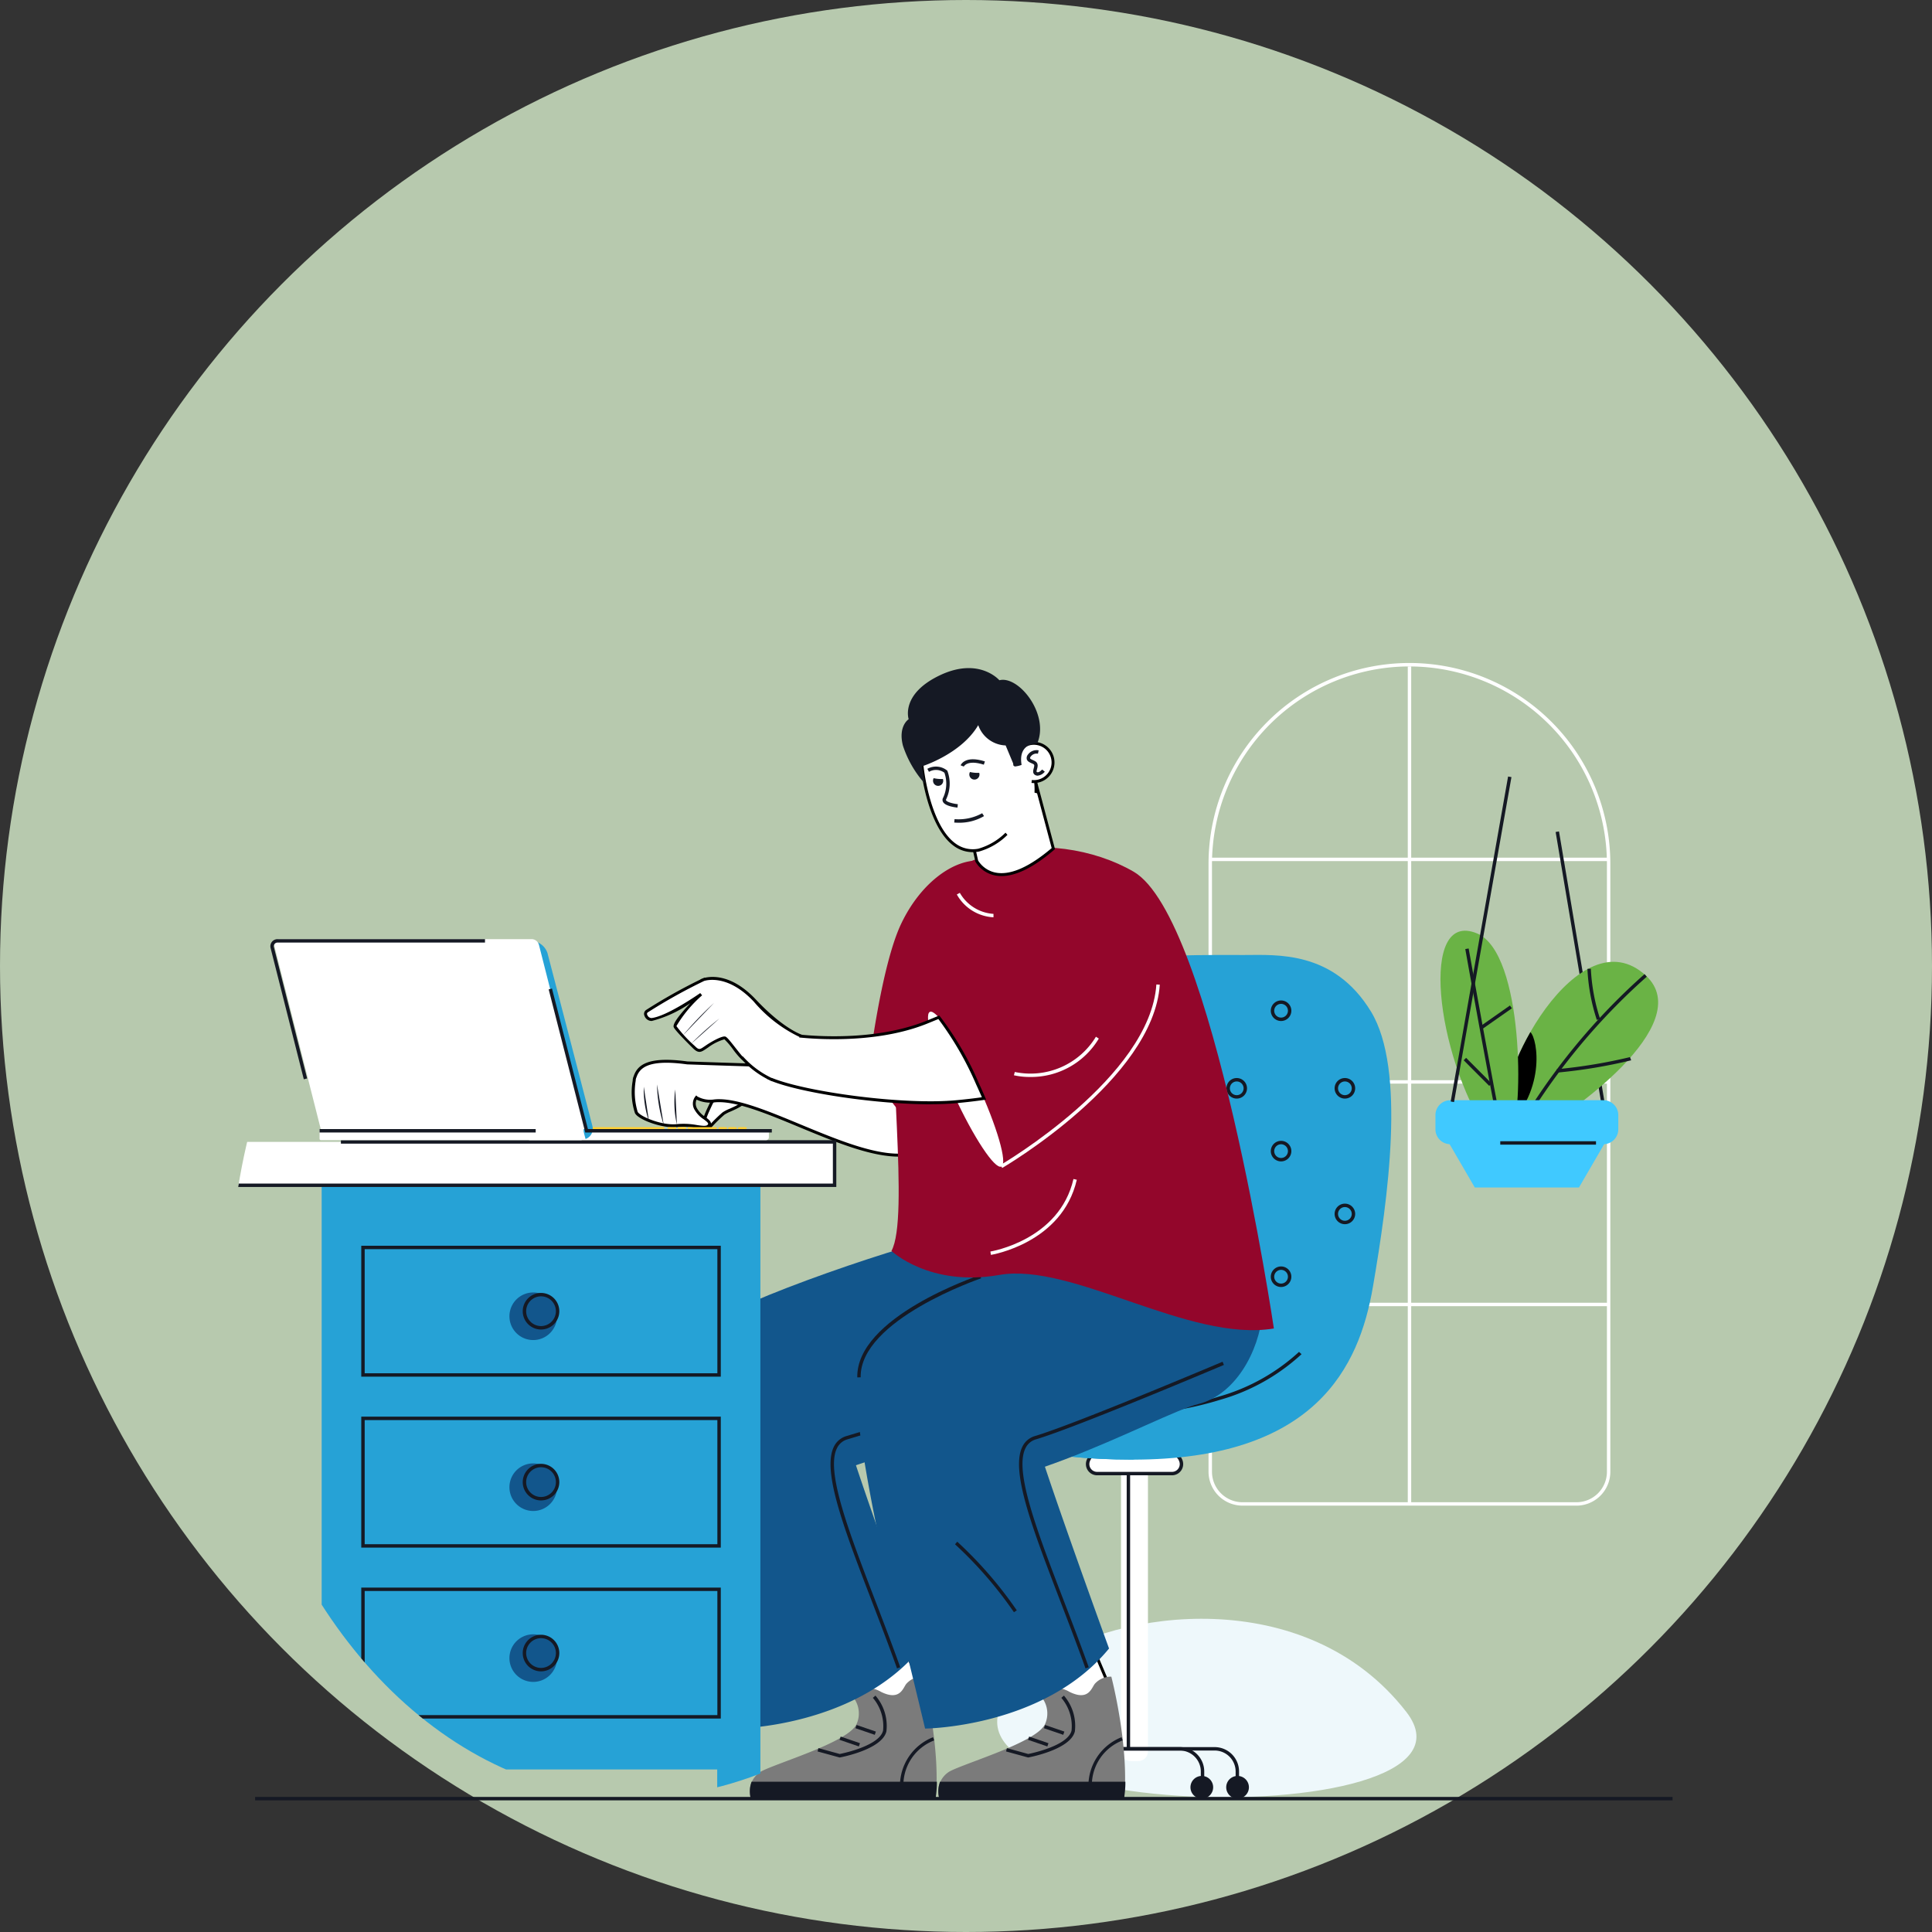 <svg xmlns="http://www.w3.org/2000/svg" xmlns:xlink="http://www.w3.org/1999/xlink" width="182" height="182" viewBox="0 0 182 182">
  <rect x="0" y="0" width="182" height="182" fill="#333333" stroke="none"/>
  <defs>
    <clipPath id="clip-path">
      <rect id="Rectangle_89" data-name="Rectangle 89" width="162.174" height="116.475" fill="none"/>
    </clipPath>
    <clipPath id="clip-path-2">
      <path id="Path_527" data-name="Path 527" d="M238.358,34.836c-27.507,42.9,10.064,99.522,48.5,73.709,35.862-24.083,50.075-6.011,73.793-21.7,35.244-23.312-.065-65.569-28.6-79.6A69.932,69.932,0,0,0,301.062,0c-25.006,0-48.932,13.36-62.7,34.837" transform="translate(-228.911 0.001)" fill="none"/>
    </clipPath>
    <clipPath id="clip-path-4">
      <path id="Path_539" data-name="Path 539" d="M587.406,757.794a.2.2,0,0,0-.2.2v.152h2.211v-.262a.087.087,0,0,0-.087-.087Z" transform="translate(-587.209 -757.794)" fill="none"/>
    </clipPath>
    <linearGradient id="linear-gradient" x1="-18.182" y1="185.166" x2="-18.151" y2="185.166" gradientUnits="objectBoundingBox">
      <stop offset="0" stop-color="#aaceff"/>
      <stop offset="1" stop-color="#dbe9ff"/>
    </linearGradient>
    <clipPath id="clip-path-5">
      <path id="Path_540" data-name="Path 540" d="M548.505,757.794a.2.2,0,0,0-.2.2v.152h2.211v-.262a.087.087,0,0,0-.087-.087Z" transform="translate(-548.308 -757.794)" fill="none"/>
    </clipPath>
    <linearGradient id="linear-gradient-2" x1="-16.978" y1="185.164" x2="-16.947" y2="185.164" xlink:href="#linear-gradient"/>
    <clipPath id="clip-path-6">
      <path id="Path_541" data-name="Path 541" d="M509.6,757.794a.2.2,0,0,0-.2.2v.152h2.211v-.262a.087.087,0,0,0-.087-.087Z" transform="translate(-509.406 -757.794)" fill="none"/>
    </clipPath>
    <linearGradient id="linear-gradient-3" x1="-15.774" y1="185.166" x2="-15.743" y2="185.166" xlink:href="#linear-gradient"/>
    <clipPath id="clip-path-7">
      <path id="Path_542" data-name="Path 542" d="M470.7,757.794a.2.2,0,0,0-.2.2v.152h2.211v-.262a.087.087,0,0,0-.087-.087Z" transform="translate(-470.506 -757.794)" fill="none"/>
    </clipPath>
    <linearGradient id="linear-gradient-4" x1="-14.569" y1="185.164" x2="-14.539" y2="185.164" xlink:href="#linear-gradient"/>
    <clipPath id="clip-path-8">
      <path id="Path_543" data-name="Path 543" d="M438.321,757.794a.2.2,0,0,0-.2.2v.152h1.292v-.262a.087.087,0,0,0-.086-.087Z" transform="translate(-438.124 -757.794)" fill="none"/>
    </clipPath>
    <linearGradient id="linear-gradient-5" x1="-23.214" y1="185.166" x2="-23.161" y2="185.166" xlink:href="#linear-gradient"/>
    <clipPath id="clip-path-9">
      <path id="Path_544" data-name="Path 544" d="M415.383,757.794a.2.2,0,0,0-.2.2v.152h1.293v-.262a.087.087,0,0,0-.087-.087Z" transform="translate(-415.186 -757.794)" fill="none"/>
    </clipPath>
    <linearGradient id="linear-gradient-6" x1="-21.993" y1="185.166" x2="-21.94" y2="185.166" xlink:href="#linear-gradient"/>
    <clipPath id="clip-path-10">
      <path id="Path_545" data-name="Path 545" d="M393.8,757.794a.2.2,0,0,0-.2.2v.152h1.292v-.262a.087.087,0,0,0-.087-.087Z" transform="translate(-393.599 -757.794)" fill="none"/>
    </clipPath>
    <linearGradient id="linear-gradient-7" x1="-20.853" y1="185.171" x2="-20.8" y2="185.171" xlink:href="#linear-gradient"/>
  </defs>
  <g id="Group_55" data-name="Group 55" transform="translate(-688 -1729)">
    <circle id="Ellipse_7" data-name="Ellipse 7" cx="91" cy="91" r="91" transform="translate(688 1729)" fill="#b7c9ae"/>
    <g id="Group_50" data-name="Group 50" transform="translate(694.038 1783.286)">
      <g id="Group_29" data-name="Group 29" transform="translate(0 0)">
        <g id="Group_28" data-name="Group 28" clip-path="url(#clip-path)">
          <path id="Path_418" data-name="Path 418" d="M1609.2,198.692h-31.464a3.2,3.2,0,0,1-3.194-3.194V138.239a18.926,18.926,0,0,1,37.852,0V195.5a3.2,3.2,0,0,1-3.194,3.194m-15.732-79.057a18.625,18.625,0,0,0-18.6,18.6V195.5a2.875,2.875,0,0,0,2.872,2.872H1609.2a2.875,2.875,0,0,0,2.872-2.872V138.239a18.625,18.625,0,0,0-18.6-18.6" transform="translate(-1466.733 -111.143)" fill="#fff"/>
          <rect id="Rectangle_74" data-name="Rectangle 74" width="0.322" height="78.761" transform="translate(126.579 8.491)" fill="#fff"/>
          <rect id="Rectangle_75" data-name="Rectangle 75" width="37.332" height="0.322" transform="translate(108.074 26.509)" fill="#fff"/>
          <rect id="Rectangle_76" data-name="Rectangle 76" width="37.332" height="0.322" transform="translate(108.074 47.473)" fill="#fff"/>
          <rect id="Rectangle_77" data-name="Rectangle 77" width="37.332" height="0.322" transform="translate(108.074 68.437)" fill="#fff"/>
          <path id="Path_419" data-name="Path 419" d="M1287.844,1438.448c7.035-5.067,24.963-7.61,34.407,4.576s-55.176,10.383-34.407-4.576" transform="translate(-1195.805 -1336.036)" fill="#eef8fb"/>
          <rect id="Rectangle_78" data-name="Rectangle 78" width="0.322" height="25.798" transform="translate(140.507 24.09) rotate(-9.552)" fill="#151924"/>
          <path id="Path_420" data-name="Path 420" d="M1990.134,531.708c-6.2-5.678-14.384,9.029-13.6,14.838h3.095c3.007-1.45,15.523-10.24,10.506-14.838" transform="translate(-1841.145 -494.108)" fill="#6ab345"/>
          <path id="Path_421" data-name="Path 421" d="M1997.22,562.351l-.282-.155a60.028,60.028,0,0,1,12.148-14.869l.208.246a59.66,59.66,0,0,0-12.074,14.777" transform="translate(-1860.201 -509.851)" fill="#151924"/>
          <path id="Path_422" data-name="Path 422" d="M2053.545,662.989l-.033-.32a49.46,49.46,0,0,0,6.9-1.14l.113.3a48.273,48.273,0,0,1-6.985,1.159" transform="translate(-1912.901 -616.232)" fill="#151924"/>
          <path id="Path_423" data-name="Path 423" d="M2096.63,544.762a18.022,18.022,0,0,1-.887-4.812l.322-.015a18.065,18.065,0,0,0,.865,4.707Z" transform="translate(-1952.241 -502.964)" fill="#151924"/>
          <path id="Path_424" data-name="Path 424" d="M1979.274,627.131c-1.9,3.328-3.057,7.142-2.74,9.5,4.326-3.773,3.425-8.876,2.74-9.5" transform="translate(-1841.146 -584.189)"/>
          <path id="Path_425" data-name="Path 425" d="M1897.015,487.888c-5.5-2.285-3.843,11.438.986,18.795h2.251c1.125-1.837,1.214-16.944-3.238-18.795" transform="translate(-1763.914 -454.244)" fill="#6ab345"/>
          <path id="Path_426" data-name="Path 426" d="M1930.939,529.473c-.865-4.077-3.211-17.22-3.234-17.352l.317-.057c.023.132,2.368,13.27,3.233,17.342Z" transform="translate(-1795.709 -477.001)" fill="#151924"/>
          <rect id="Rectangle_79" data-name="Rectangle 79" width="0.322" height="3.406" transform="matrix(0.708, -0.706, 0.706, 0.708, 131.845, 45.594)" fill="#151924"/>
          <rect id="Rectangle_80" data-name="Rectangle 80" width="3.345" height="0.322" transform="matrix(0.819, -0.574, 0.574, 0.819, 133.462, 42.356)" fill="#151924"/>
          <path id="Path_427" data-name="Path 427" d="M1902.518,725h-14.425a1.4,1.4,0,0,1-1.4-1.4v-1.341a1.4,1.4,0,0,1,1.4-1.4h14.425a1.4,1.4,0,0,1,1.4,1.4V723.6a1.4,1.4,0,0,1-1.4,1.4" transform="translate(-1757.508 -671.5)" fill="#40c9ff"/>
          <path id="Path_428" data-name="Path 428" d="M1917.88,784.7h-9.813l-2.405-4.137h14.623Z" transform="translate(-1775.175 -727.12)" fill="#40c9ff"/>
          <rect id="Rectangle_81" data-name="Rectangle 81" width="9.019" height="0.322" transform="translate(135.291 53.221)" fill="#151924"/>
          <rect id="Rectangle_82" data-name="Rectangle 82" width="31.087" height="0.322" transform="translate(130.621 49.477) rotate(-79.983)" fill="#151924"/>
          <path id="Path_429" data-name="Path 429" d="M1455.038,1257.372h.729a.9.9,0,0,0,.9-.9v-26.484h-2.538v26.484a.9.9,0,0,0,.9.9" transform="translate(-1354.565 -1145.763)" fill="#fff"/>
          <path id="Path_430" data-name="Path 430" d="M1409.048,1207.365h6.985a.894.894,0,0,1,.812.52l.032.07a.894.894,0,0,1-.812,1.267h-7.049a.894.894,0,0,1-.812-1.267l.032-.07a.894.894,0,0,1,.812-.52" transform="translate(-1311.702 -1124.693)" fill="#fff"/>
          <path id="Path_431" data-name="Path 431" d="M1413.882,1207.195h-7.049a1.055,1.055,0,0,1-.958-1.5l.033-.07a1.057,1.057,0,0,1,.958-.614h6.985a1.058,1.058,0,0,1,.958.614l.033.07a1.055,1.055,0,0,1-.958,1.5m-7.017-1.858a.735.735,0,0,0-.666.426l-.032.071a.732.732,0,0,0,.665,1.039h7.049a.732.732,0,0,0,.666-1.039l-.032-.071a.734.734,0,0,0-.666-.426Z" transform="translate(-1309.519 -1122.504)" fill="#151924"/>
          <path id="Path_432" data-name="Path 432" d="M1170.988,552.228c-1.289,7.52-5.405,16.261-22.643,16.261s-23.636-6.753-23.636-8.53,6.855.792,10.619-3.762-2.37-21.029-2.37-28.315,20.081-6.931,25.946-6.931c3.011,0,8.393-.441,11.907,5.331,3.317,5.45,1.6,17.653.178,25.946" transform="translate(-1047.697 -485.273)" fill="#26a2d6"/>
          <path id="Path_433" data-name="Path 433" d="M1165.057,558.58c-.213-2.347-3.415-2.763-4.13-4.983-.773-2.4,1.381-5.075,1.128-7.565-.261-2.566-1.6-2.648-1.846-5.219-.236-2.46,2.517-3.921,1.751-6.3-.624-1.935-2.9-11.726-11.218-11.726-7.921.353-17.783,1.706-17.783,6.812,0,7.286,6.133,23.762,2.37,28.315s-10.619,1.984-10.619,3.762,6.4,8.53,23.636,8.53c1.207,0,16.906-9.482,16.712-11.63" transform="translate(-1047.697 -486.994)" fill="#26a2d6"/>
          <path id="Path_434" data-name="Path 434" d="M1242.771,1073a50.489,50.489,0,0,1-15.168-2.548l.1-.307c11.741,3.7,19.866,2.668,24.614,1.152a18.659,18.659,0,0,0,7.562-4.217l.237.218a18.946,18.946,0,0,1-7.677,4.3,31.579,31.579,0,0,1-9.665,1.4" transform="translate(-1143.545 -994.016)" fill="#151924"/>
          <path id="Path_435" data-name="Path 435" d="M1661.106,951.466a.968.968,0,1,1,.968-.968.969.969,0,0,1-.968.968m0-1.614a.646.646,0,1,0,.646.646.647.647,0,0,0-.646-.646" transform="translate(-1546.463 -884.513)" fill="#151924"/>
          <path id="Path_436" data-name="Path 436" d="M1520.52,951.466a.968.968,0,1,1,.968-.968.969.969,0,0,1-.968.968m0-1.614a.646.646,0,1,0,.646.646.647.647,0,0,0-.646-.646" transform="translate(-1415.504 -884.513)" fill="#151924"/>
          <path id="Path_437" data-name="Path 437" d="M1379.942,951.466a.968.968,0,1,1,.968-.968.969.969,0,0,1-.968.968m0-1.614a.646.646,0,1,0,.646.646.647.647,0,0,0-.646-.646" transform="translate(-1284.551 -884.513)" fill="#151924"/>
          <path id="Path_438" data-name="Path 438" d="M1449.366,1018.3a.968.968,0,1,1,.969-.968.969.969,0,0,1-.969.968m0-1.614a.646.646,0,1,0,.646.646.647.647,0,0,0-.646-.646" transform="translate(-1349.222 -946.768)" fill="#151924"/>
          <path id="Path_439" data-name="Path 439" d="M1600.11,865.065a.968.968,0,1,1,.968-.968.969.969,0,0,1-.968.968m0-1.614a.646.646,0,1,0,.646.646.647.647,0,0,0-.646-.646" transform="translate(-1489.644 -804.028)" fill="#151924"/>
          <path id="Path_440" data-name="Path 440" d="M1748.91,865.065a.968.968,0,1,1,.968-.968.969.969,0,0,1-.968.968m0-1.614a.646.646,0,1,0,.646.646.647.647,0,0,0-.646-.646" transform="translate(-1628.255 -804.028)" fill="#151924"/>
          <path id="Path_441" data-name="Path 441" d="M1459.531,865.065a.968.968,0,1,1,.968-.968.969.969,0,0,1-.968.968m0-1.614a.646.646,0,1,0,.646.646.646.646,0,0,0-.646-.646" transform="translate(-1358.691 -804.028)" fill="#151924"/>
          <path id="Path_442" data-name="Path 442" d="M1318.949,865.065a.968.968,0,1,1,.968-.968.969.969,0,0,1-.968.968m0-1.614a.646.646,0,1,0,.646.646.647.647,0,0,0-.646-.646" transform="translate(-1227.735 -804.028)" fill="#151924"/>
          <path id="Path_443" data-name="Path 443" d="M1661.106,778.659a.968.968,0,1,1,.968-.968.969.969,0,0,1-.968.968m0-1.614a.646.646,0,1,0,.646.646.647.647,0,0,0-.646-.646" transform="translate(-1546.463 -723.538)" fill="#151924"/>
          <path id="Path_444" data-name="Path 444" d="M1520.52,778.659a.968.968,0,1,1,.968-.968.969.969,0,0,1-.968.968m0-1.614a.646.646,0,1,0,.646.646.647.647,0,0,0-.646-.646" transform="translate(-1415.504 -723.538)" fill="#151924"/>
          <path id="Path_445" data-name="Path 445" d="M1379.942,778.659a.968.968,0,1,1,.968-.968.969.969,0,0,1-.968.968m0-1.614a.646.646,0,1,0,.646.646.647.647,0,0,0-.646-.646" transform="translate(-1284.551 -723.538)" fill="#151924"/>
          <path id="Path_446" data-name="Path 446" d="M1600.11,692.257a.968.968,0,1,1,.968-.968.969.969,0,0,1-.968.968m0-1.614a.646.646,0,1,0,.646.646.647.647,0,0,0-.646-.646" transform="translate(-1489.644 -643.053)" fill="#151924"/>
          <path id="Path_447" data-name="Path 447" d="M1748.91,692.257a.968.968,0,1,1,.968-.968.969.969,0,0,1-.968.968m0-1.614a.646.646,0,1,0,.646.646.647.647,0,0,0-.646-.646" transform="translate(-1628.255 -643.053)" fill="#151924"/>
          <path id="Path_448" data-name="Path 448" d="M1459.531,692.257a.968.968,0,1,1,.968-.968.969.969,0,0,1-.968.968m0-1.614a.646.646,0,1,0,.646.646.647.647,0,0,0-.646-.646" transform="translate(-1358.691 -643.053)" fill="#151924"/>
          <path id="Path_449" data-name="Path 449" d="M1318.949,692.257a.968.968,0,1,1,.968-.968.969.969,0,0,1-.968.968m0-1.614a.646.646,0,1,0,.646.646.647.647,0,0,0-.646-.646" transform="translate(-1227.735 -643.053)" fill="#151924"/>
          <path id="Path_450" data-name="Path 450" d="M1661.106,585.523a.968.968,0,1,1,.968-.968.969.969,0,0,1-.968.968m0-1.614a.646.646,0,1,0,.646.646.647.647,0,0,0-.646-.646" transform="translate(-1546.463 -543.627)" fill="#151924"/>
          <path id="Path_451" data-name="Path 451" d="M1520.52,585.523a.968.968,0,1,1,.968-.968.97.97,0,0,1-.968.968m0-1.614a.646.646,0,1,0,.646.646.647.647,0,0,0-.646-.646" transform="translate(-1415.504 -543.627)" fill="#151924"/>
          <path id="Path_452" data-name="Path 452" d="M1379.942,585.523a.968.968,0,1,1,.968-.968.969.969,0,0,1-.968.968m0-1.614a.646.646,0,1,0,.646.646.647.647,0,0,0-.646-.646" transform="translate(-1284.551 -543.627)" fill="#151924"/>
          <rect id="Rectangle_83" data-name="Rectangle 83" width="0.322" height="25.856" transform="translate(100.1 84.581)" fill="#151924"/>
          <path id="Path_453" data-name="Path 453" d="M1377.033,1614.886h-.322v-1.8a2.3,2.3,0,0,1,2.3-2.3h8.537a2.3,2.3,0,0,1,2.3,2.3v1.509h-.322v-1.509a1.979,1.979,0,0,0-1.977-1.977h-8.537a1.979,1.979,0,0,0-1.977,1.977Z" transform="translate(-1282.443 -1500.49)" fill="#151924"/>
          <path id="Path_454" data-name="Path 454" d="M1329.082,1614.886h-.322v-1.8a2.3,2.3,0,0,1,2.3-2.3h15.1a2.3,2.3,0,0,1,2.3,2.3v1.509h-.322v-1.509a1.979,1.979,0,0,0-1.977-1.977h-15.1a1.979,1.979,0,0,0-1.976,1.977Z" transform="translate(-1237.776 -1500.49)" fill="#151924"/>
          <path id="Path_455" data-name="Path 455" d="M1363.5,1651.547a1.069,1.069,0,1,0,1.069-1.069,1.069,1.069,0,0,0-1.069,1.069" transform="translate(-1270.141 -1537.465)" fill="#151924"/>
          <path id="Path_456" data-name="Path 456" d="M1316.366,1651.547a1.069,1.069,0,1,0,1.069-1.069,1.069,1.069,0,0,0-1.069,1.069" transform="translate(-1226.23 -1537.465)" fill="#151924"/>
          <path id="Path_457" data-name="Path 457" d="M1598.8,1651.547a1.069,1.069,0,1,0,1.069-1.069,1.069,1.069,0,0,0-1.069,1.069" transform="translate(-1489.325 -1537.465)" fill="#151924"/>
          <path id="Path_458" data-name="Path 458" d="M1549.6,1651.547a1.069,1.069,0,1,0,1.069-1.069,1.069,1.069,0,0,0-1.069,1.069" transform="translate(-1443.493 -1537.465)" fill="#151924"/>
          <path id="Path_459" data-name="Path 459" d="M881.9,696.864a13.755,13.755,0,0,0-1.312,1.94c-.328.708-.872,1.759-.677,2.282s.453.047.68-.213a13.816,13.816,0,0,1,1.15-1.118c.333-.277,1.894-.7,2.148-1.385s-1.988-1.506-1.988-1.506" transform="translate(-819.626 -649.148)" fill="#fff"/>
          <path id="Path_460" data-name="Path 460" d="M878.258,699.235a.263.263,0,0,1-.042,0c-.188-.029-.27-.249-.3-.322-.2-.524.232-1.433.576-2.163l.105-.225a13.643,13.643,0,0,1,1.33-1.968l.062-.077.093.034c.178.065,1.749.655,2.047,1.3a.485.485,0,0,1,.024.384c-.192.517-.974.865-1.6,1.145a3.461,3.461,0,0,0-.588.3,13.559,13.559,0,0,0-1.134,1.1c-.035.04-.071.086-.107.132-.141.179-.286.364-.467.364m1.825-4.431a12.753,12.753,0,0,0-1.233,1.834l-.106.227c-.3.647-.722,1.534-.567,1.949.048.128.084.147.084.147.048-.007.177-.171.247-.26.039-.05.078-.1.116-.143a13.937,13.937,0,0,1,1.166-1.134,3.289,3.289,0,0,1,.651-.337c.55-.245,1.3-.581,1.455-.989a.216.216,0,0,0-.015-.172c-.2-.43-1.288-.924-1.8-1.121" transform="translate(-817.76 -646.923)"/>
          <path id="Path_461" data-name="Path 461" d="M810.1,667.921c-4.677.114-20.946-.451-21.956-.486l-.1-.014c-3.576-.475-4.48.322-4.82,1.341a.988.988,0,0,0-.073.355,6.292,6.292,0,0,0,.2,2.98c.244.52,2.45,1.4,3.849,1.24,1.543-.179,2.723.482,3.023-.05.242-.429-.851-.705-1.23-1.448A.971.971,0,0,1,789,670.7a2.564,2.564,0,0,0,1.682.319c4.225-.485,13.706,6.154,18.721,4.962,6.357-1.511,2.241-8.1.7-8.058" transform="translate(-729.449 -621.59)" fill="#fff"/>
          <path id="Path_462" data-name="Path 462" d="M806.183,674.419c-2.659,0-6.062-1.412-9.37-2.784-3.147-1.306-6.12-2.537-8-2.323a3.034,3.034,0,0,1-1.664-.262.92.92,0,0,0,.082.885,2.348,2.348,0,0,0,.746.749c.329.243.669.494.48.829-.21.371-.7.3-1.324.206a6.663,6.663,0,0,0-1.8-.087c-1.379.159-3.7-.692-3.989-1.318a6.345,6.345,0,0,1-.209-3.054.626.626,0,0,1,.024-.2.641.641,0,0,1,.062-.2c.325-.977,1.175-1.922,4.963-1.42l.1.014c1.749.06,17.345.6,21.934.484h.017c.967,0,2.562,2.028,2.825,4.057.161,1.246-.079,3.459-3.506,4.273a5.914,5.914,0,0,1-1.37.149m-16.917-5.407c1.943,0,4.723,1.153,7.653,2.369,3.869,1.605,7.868,3.264,10.571,2.622,3.055-.726,3.478-2.56,3.3-3.97-.252-1.946-1.79-3.816-2.55-3.816h-.011c-4.6.112-20.2-.424-21.964-.486l-.113-.015c-3.589-.477-4.375.364-4.671,1.249a.5.5,0,0,0-.047.148.519.519,0,0,0-.019.156,6.5,6.5,0,0,0,.184,2.928c.206.438,2.309,1.324,3.708,1.162a6.88,6.88,0,0,1,1.875.088c.592.088.933.128,1.044-.068.063-.111-.082-.235-.4-.472a2.6,2.6,0,0,1-.828-.846,1.108,1.108,0,0,1,.024-1.292l.095-.114.107.1a2.465,2.465,0,0,0,1.571.281,4.2,4.2,0,0,1,.481-.026" transform="translate(-727.57 -619.748)"/>
          <path id="Path_463" data-name="Path 463" d="M839.821,709.363l-.155-3.3a9.3,9.3,0,0,0,.155,3.3" transform="translate(-782.094 -657.716)" fill="#151924"/>
          <path id="Path_464" data-name="Path 464" d="M797.975,705.548l-.492-3.268a9.3,9.3,0,0,0,.492,3.268" transform="translate(-742.876 -654.193)" fill="#151924"/>
          <path id="Path_465" data-name="Path 465" d="M816.4,702.96l-.637-3.84a13.255,13.255,0,0,0,.637,3.84" transform="translate(-759.907 -651.249)" fill="#151924"/>
          <path id="Path_466" data-name="Path 466" d="M1117.646,391.1c2.194.243,5.561,2.892,5.557,7.609s-2.56,15.545-5.55,22.9a33.694,33.694,0,0,1-10.648-10.977s1.138-9.581,3.057-13.607,5.164-6.191,7.584-5.924" transform="translate(-1031.205 -364.295)" fill="#93062b"/>
          <path id="Path_467" data-name="Path 467" d="M1052.449,1439.962l-5.241,2.216-4.2-6.243,6.564-2.776Z" transform="translate(-971.591 -1335.027)" fill="#fff"/>
          <path id="Path_468" data-name="Path 468" d="M1044.331,1439.893l-4.356-6.476,6.846-2.894,2.983,7.056Zm-3.941-6.352,4.042,6.01,5.01-2.118-2.769-6.548Z" transform="translate(-968.765 -1332.571)"/>
          <path id="Path_469" data-name="Path 469" d="M952.745,1515.429a2.785,2.785,0,0,1,3.025-.109c1.844.9,2.071-.462,2.394-.793a2.017,2.017,0,0,1,1.53-.647s1.694,6.463,1.214,11.491H943.489a2.209,2.209,0,0,1,.965-2.559c1.5-.808,8.1-2.716,8.979-4.422a2.456,2.456,0,0,0-.688-2.961" transform="translate(-878.798 -1410.22)" fill="#7b7b7b"/>
          <path id="Path_470" data-name="Path 470" d="M1150.255,1601.749h-.322a4.925,4.925,0,0,1,3.116-4.552l.107.3a4.521,4.521,0,0,0-2.9,4.248" transform="translate(-1071.193 -1487.832)" fill="#151924"/>
          <path id="Path_471" data-name="Path 471" d="M961.025,1658.422c.018.627-.091,1.177-.109,1.594H943.5a2.623,2.623,0,0,1,.07-1.594Z" transform="translate(-878.806 -1544.865)" fill="#151924"/>
          <path id="Path_472" data-name="Path 472" d="M1038.665,1545.794l-2.079-.571.086-.311,2.006.551c.385-.077,3.745-.789,4.08-2.206a4.112,4.112,0,0,0-.962-3.083l.245-.209a4.357,4.357,0,0,1,1.031,3.367c-.4,1.7-4.208,2.426-4.37,2.456Z" transform="translate(-965.608 -1434.519)" fill="#151924"/>
          <rect id="Rectangle_84" data-name="Rectangle 84" width="0.322" height="1.922" transform="matrix(0.324, -0.946, 0.946, 0.324, 73.051, 109.61)" fill="#151924"/>
          <rect id="Rectangle_85" data-name="Rectangle 85" width="0.322" height="1.922" transform="translate(74.549 108.516) rotate(-71.09)" fill="#151924"/>
          <path id="Path_473" data-name="Path 473" d="M834.283,1117.034a151.071,151.071,0,0,0,3.159,15.882c1.3,5.109,3.036,12.4,3.036,12.4s11.224-.09,17.329-7.542c0,0-5.567-15.287-6.914-19.866s-17.473-7.922-16.611-.875" transform="translate(-777.126 -1036.766)" fill="#12568c"/>
          <path id="Path_474" data-name="Path 474" d="M865.7,919.452c-4.136-.139-23.145,10.925-30.775,7.711-4.1-1.725-6.622-10.079-1.2-14.362,3.553-2.8,20.163-8.3,24.294-9.005s14.951,15.9,7.677,15.657" transform="translate(-773.75 -841.889)" fill="#12568c"/>
          <path id="Path_475" data-name="Path 475" d="M1060.715,1131.393c-.771-2.149-1.577-4.25-2.356-6.281-2.638-6.875-4.723-12.306-3.594-14.6a1.9,1.9,0,0,1,1.207-1.012c3.794-1.131,17.438-5.344,17.575-5.387l.095.308c-.137.042-13.783,4.256-17.578,5.388a1.569,1.569,0,0,0-1.01.846c-1.066,2.167,1.1,7.809,3.606,14.342.78,2.033,1.587,4.135,2.358,6.287Z" transform="translate(-982.25 -1028.511)" fill="#151924"/>
          <path id="Path_476" data-name="Path 476" d="M926.821,1416.59l-.318-.052a66.826,66.826,0,0,0,.806-11.281l.322-.012a67.22,67.22,0,0,1-.81,11.346" transform="translate(-863.062 -1309.023)" fill="#151924"/>
          <path id="Path_477" data-name="Path 477" d="M1311.763,1439.962l-5.241,2.216-4.2-6.243,6.564-2.776Z" transform="translate(-1213.148 -1335.027)" fill="#fff"/>
          <path id="Path_478" data-name="Path 478" d="M1303.643,1439.893l-4.356-6.476,6.845-2.894,2.983,7.056Zm-3.941-6.352,4.042,6.01,5.01-2.118-2.768-6.548Z" transform="translate(-1210.321 -1332.571)"/>
          <path id="Path_479" data-name="Path 479" d="M1212.057,1515.429a2.785,2.785,0,0,1,3.025-.109c1.844.9,2.071-.462,2.394-.793a2.016,2.016,0,0,1,1.53-.647s1.693,6.463,1.214,11.491H1202.8a2.209,2.209,0,0,1,.965-2.559c1.5-.808,8.1-2.716,8.979-4.422a2.456,2.456,0,0,0-.688-2.961" transform="translate(-1120.354 -1410.22)" fill="#7b7b7b"/>
          <path id="Path_480" data-name="Path 480" d="M1409.563,1601.749h-.322a4.925,4.925,0,0,1,3.116-4.552l.106.3a4.522,4.522,0,0,0-2.9,4.248" transform="translate(-1312.746 -1487.832)" fill="#151924"/>
          <path id="Path_481" data-name="Path 481" d="M1220.336,1658.422c.018.627-.091,1.177-.109,1.594h-17.419a2.624,2.624,0,0,1,.07-1.594Z" transform="translate(-1120.361 -1544.865)" fill="#151924"/>
          <path id="Path_482" data-name="Path 482" d="M1297.979,1545.794l-2.079-.571.085-.311,2.006.551c.385-.077,3.745-.789,4.08-2.206a4.114,4.114,0,0,0-.962-3.083l.244-.209a4.357,4.357,0,0,1,1.031,3.367c-.4,1.7-4.208,2.426-4.369,2.456Z" transform="translate(-1207.166 -1434.519)" fill="#151924"/>
          <rect id="Rectangle_86" data-name="Rectangle 86" width="0.322" height="1.922" transform="translate(90.807 109.61) rotate(-71.082)" fill="#151924"/>
          <rect id="Rectangle_87" data-name="Rectangle 87" width="0.322" height="1.922" transform="translate(92.305 108.516) rotate(-71.093)" fill="#151924"/>
          <path id="Path_483" data-name="Path 483" d="M1093.593,1117.034a151.1,151.1,0,0,0,3.159,15.882c1.3,5.109,3.036,12.4,3.036,12.4s11.224-.09,17.329-7.542c0,0-5.567-15.287-6.913-19.866s-17.473-7.922-16.611-.875" transform="translate(-1018.68 -1036.766)" fill="#12568c"/>
          <path id="Path_484" data-name="Path 484" d="M1122.143,920.167c-3.931.972-20.274,10.506-27.905,7.291-4.095-1.725-6.622-10.079-1.2-14.362,3.553-2.8,16.553-9.005,29.64-9.005,8.575,0,6.375,14.367-.539,16.076" transform="translate(-1015.307 -842.185)" fill="#12568c"/>
          <path id="Path_485" data-name="Path 485" d="M1320.028,1109.538c-.771-2.15-1.577-4.251-2.356-6.282-2.638-6.875-4.722-12.3-3.593-14.6a1.9,1.9,0,0,1,1.207-1.013c3.786-1.129,17.514-6.935,17.652-6.993l.126.3c-.138.059-13.883,5.872-17.686,7.006a1.568,1.568,0,0,0-1.01.846c-1.066,2.167,1.1,7.808,3.605,14.34.78,2.033,1.587,4.136,2.359,6.289Z" transform="translate(-1223.807 -1006.656)" fill="#151924"/>
          <path id="Path_486" data-name="Path 486" d="M1231.3,1334.844a37.784,37.784,0,0,0-5.55-6.4l.209-.244a38.114,38.114,0,0,1,5.608,6.466Z" transform="translate(-1141.821 -1237.253)" fill="#151924"/>
          <path id="Path_487" data-name="Path 487" d="M1091.232,971.031c-.111-5.644,11.089-9.478,11.566-9.639l.1.305c-.115.039-11.453,3.918-11.347,9.327Z" transform="translate(-1016.511 -895.563)" fill="#151924"/>
          <path id="Path_488" data-name="Path 488" d="M1138.551,384.716c-.8,7.041,1.4,23.063-.329,26.188,0,0,3.6,3.412,10.154,2.261,6.9-1.212,17.867,6.378,25.873,5.043,0,0-5.741-38.687-13.21-43.03s-21.043-3.248-22.488,9.538" transform="translate(-1060.284 -347.347)" fill="#93062b"/>
          <path id="Path_489" data-name="Path 489" d="M1236.892,257.745l1.282,5.711c.34.512,2.15,3.167,7.214-1.18l-2.2-8.259a60.806,60.806,0,0,1-6.3,3.728" transform="translate(-1152.198 -236.624)" fill="#fff"/>
          <path id="Path_490" data-name="Path 490" d="M1238.356,261.778a3.227,3.227,0,0,1-.443-.03,2.8,2.8,0,0,1-2-1.3l-.02-.046-1.306-5.814.094-.049a61.276,61.276,0,0,0,6.28-3.719l.162-.114,2.274,8.534-.066.056c-1.923,1.651-3.594,2.484-4.976,2.484m-2.2-1.464a2.526,2.526,0,0,0,1.794,1.161c1.365.19,3.093-.6,5.136-2.334l-2.128-7.986a64.322,64.322,0,0,1-6.055,3.576Z" transform="translate(-1150.052 -233.537)"/>
          <path id="Path_491" data-name="Path 491" d="M1190.316,190.17a6.2,6.2,0,0,0-.6-3.048c-1.21-2.359-2.225-4.513-4.276-4.868a10.1,10.1,0,0,0-3.6.73c-2.386.937-2.537,3.008-2.124,5.536.463,2.836,1.851,7.625,5.2,7.034a6.138,6.138,0,0,0,2.632-1.543Z" transform="translate(-1098.767 -169.753)" fill="#fff"/>
          <path id="Path_492" data-name="Path 492" d="M1182.437,193.874a2.972,2.972,0,0,1-1.752-.572c-1.989-1.411-2.781-5.1-3.03-6.627-.384-2.352-.382-4.668,2.21-5.687a10.335,10.335,0,0,1,3.674-.738c2.029.352,3.043,2.335,4.217,4.631l.159.31a6.31,6.31,0,0,1,.614,3.144l-.267-.068a6.141,6.141,0,0,0-.592-2.951l-.159-.31c-1.141-2.23-2.125-4.156-4.018-4.485a10.111,10.111,0,0,0-3.527.723c-2.41.947-2.4,3.148-2.039,5.386.243,1.488,1.013,5.1,2.917,6.447a2.727,2.727,0,0,0,2.123.473,5.935,5.935,0,0,0,2.565-1.51l.183.206a6.19,6.19,0,0,1-2.7,1.576,3.319,3.319,0,0,1-.578.052" transform="translate(-1096.847 -167.885)"/>
          <path id="Path_493" data-name="Path 493" d="M1190.467,265.708c-.19-.019-1.15-.131-1.363-.536a.4.4,0,0,1,.013-.4,3.115,3.115,0,0,0,.118-2.349,1.323,1.323,0,0,0-1.455-.082l-.152-.284a1.666,1.666,0,0,1,1.851.149l.029.026.014.036a3.433,3.433,0,0,1-.123,2.659c-.03.055-.018.078-.01.092.1.185.72.328,1.11.366Z" transform="translate(-1106.307 -243.916)" fill="#151924"/>
          <path id="Path_494" data-name="Path 494" d="M1309.5,233.416a1.8,1.8,0,1,0-1.567-1.489Z" transform="translate(-1218.35 -214.086)" fill="#fff"/>
          <path id="Path_495" data-name="Path 495" d="M1307.829,231.69a1.959,1.959,0,0,1-.225-.013l.032-.274a1.665,1.665,0,1,0-1.447-1.376l-.272.046a1.94,1.94,0,1,1,2.238,1.589,1.962,1.962,0,0,1-.326.028" transform="translate(-1216.472 -212.21)"/>
          <path id="Path_496" data-name="Path 496" d="M1325.287,241.6a.5.5,0,0,1-.241-.062c-.268-.147-.189-.441-.137-.635.063-.236.07-.324-.018-.382a1.319,1.319,0,0,0-.184-.092c-.185-.083-.4-.177-.453-.384a.506.506,0,0,1,.108-.432,1.008,1.008,0,0,1,1.012-.4l-.068.315a.684.684,0,0,0-.679.268.248.248,0,0,0-.063.162c.017.061.166.128.274.176a1.7,1.7,0,0,1,.23.118c.3.2.208.52.151.734-.051.191-.055.25-.019.269.2.11.495-.233.5-.236l.25.2a.957.957,0,0,1-.661.377" transform="translate(-1233.566 -222.814)" fill="#151924"/>
          <path id="Path_497" data-name="Path 497" d="M1225.059,326.891c-.229,0-.377-.014-.4-.016l.032-.32a4.6,4.6,0,0,0,2.6-.557l.176.27a4.581,4.581,0,0,1-2.41.624" transform="translate(-1140.806 -303.675)" fill="#151924"/>
          <path id="Path_498" data-name="Path 498" d="M1246.319,269.377a.494.494,0,0,1,.02.072.479.479,0,1,1-.89-.15,3.207,3.207,0,0,0,.87.078" transform="translate(-1160.113 -250.859)" fill="#151924"/>
          <path id="Path_499" data-name="Path 499" d="M1196.375,277.844a.451.451,0,0,1,.02.072.479.479,0,1,1-.944.16.474.474,0,0,1,.054-.31,3.213,3.213,0,0,0,.87.078" transform="translate(-1113.589 -258.746)" fill="#151924"/>
          <path id="Path_500" data-name="Path 500" d="M1233.712,252.439l-.3-.119c.015-.04.4-.969,2.287-.367l-.1.307c-1.576-.5-1.886.172-1.89.179" transform="translate(-1148.957 -234.512)" fill="#151924"/>
          <path id="Path_501" data-name="Path 501" d="M1231.641,437.8a4.2,4.2,0,0,1-3.453-2.15l.284-.153a3.943,3.943,0,0,0,3.169,1.98Z" transform="translate(-1144.09 -405.674)" fill="#fff"/>
          <path id="Path_502" data-name="Path 502" d="M1274.412,836.365l-.049-.318c.065-.01,6.5-1.068,7.826-6.832l.314.072c-1.375,5.978-8.023,7.067-8.091,7.078" transform="translate(-1187.103 -772.436)" fill="#fff"/>
          <path id="Path_503" data-name="Path 503" d="M1161.979,133.7l.828,1.983a2.369,2.369,0,0,0,.674-.151c-.358-2.114,1.471-2.019,1.471-2.019,1.175-2.734-1.738-6.425-3.564-5.956,0,0-1.906-2.235-5.625-.457s-2.92,4.127-2.92,4.127-1.014.639-.542,2.486a10.1,10.1,0,0,0,2.08,3.6l-.284-1.645s3.7-1.152,5.3-3.881a2.842,2.842,0,0,0,2.585,1.911" transform="translate(-1073.282 -117.762)" fill="#151924"/>
          <path id="Path_504" data-name="Path 504" d="M1208.513,406.307c1.827,1.24,4.023,4.293,1.814,8.461s-8.14,13.08-14.22,18.183a31.588,31.588,0,0,0-6.962-14.055s6.647-9.137,10.226-11.8,7.128-2.158,9.142-.79" transform="translate(-1107.721 -377.444)" fill="#93062b"/>
          <path id="Path_505" data-name="Path 505" d="M1308.266,637.278a6.759,6.759,0,0,1-1.541-.159l.083-.311a7.21,7.21,0,0,0,7.643-3.32l.271.174a7.432,7.432,0,0,1-6.457,3.617" transform="translate(-1217.249 -590.111)" fill="#fff"/>
          <path id="Path_506" data-name="Path 506" d="M1188.712,599.029c-.613.283.4,3.774,2.254,7.8s3.861,7.054,4.474,6.771-.4-3.774-2.254-7.8-3.861-7.054-4.474-6.77" transform="translate(-1107.151 -557.994)" fill="#fff"/>
          <path id="Path_507" data-name="Path 507" d="M831.192,563.234a29.24,29.24,0,0,0-3.639-6.254c-.318.132-.649.266-.987.4-4.453,1.855-9.938,1.566-11.923,1.382l0,0s-1.717-.481-4.426-3.36c-2.224-2.364-4.113-2.154-4.719-2l-.027-.011-.093.045c-.054.017-.084.029-.084.029l.007.008a51.2,51.2,0,0,0-5.25,2.934c-.325.215.056.822.443.782,1.508-.156,4.668-2.378,4.668-2.378s-2.64,2.606-2.453,3.043a15.233,15.233,0,0,0,1.76,1.92c.538.534.667.338,1.3-.082a3.971,3.971,0,0,1,1.64-.767c.261.1,1.36,1.72,1.713,1.98l.005-.014a8.674,8.674,0,0,0,2.435,1.836l0,0,.053.022c.122.063.2.1.2.1l.007-.01c3.286,1.344,12.49,2.572,17.469,2.09.942-.092,1.8-.191,2.527-.3q-.293-.681-.618-1.391" transform="translate(-745.156 -515.429)" fill="#fff"/>
          <path id="Path_508" data-name="Path 508" d="M824.9,563.256c-5.118,0-12.105-1.064-14.905-2.165l0,.005-.113-.039s-.075-.035-.2-.1l-.179-.08.006-.011a8.783,8.783,0,0,1-2.31-1.752l-.027-.017a7.339,7.339,0,0,1-.867-1.01,6.855,6.855,0,0,0-.815-.952,4.778,4.778,0,0,0-1.513.754l-.185.125c-.515.354-.746.476-1.287-.06-1.65-1.636-1.755-1.883-1.789-1.964-.142-.333.71-1.353,1.573-2.267a11.293,11.293,0,0,1-3.647,1.685.716.716,0,0,1-.682-.491.441.441,0,0,1,.149-.543,50.536,50.536,0,0,1,5.107-2.866l-.006-.008.165-.081s.034-.014.1-.034l.13-.064.043.017c.747-.173,2.616-.277,4.808,2.053,2.642,2.809,4.346,3.318,4.363,3.322l.012,0c2.131.2,7.46.44,11.818-1.375l.331-.135q.335-.137.656-.27l.09-.038.065.073a29.3,29.3,0,0,1,3.662,6.288c.205.446.408.9.62,1.395l.07.164-.177.027c-.676.1-1.505.2-2.534.3-.76.074-1.613.107-2.526.107m-14.974-2.482.07.02c3.181,1.3,12.366,2.568,17.4,2.08.936-.091,1.7-.181,2.343-.273-.185-.428-.365-.83-.546-1.223a30.439,30.439,0,0,0-3.552-6.146l-.567.233-.33.135c-4.442,1.85-9.864,1.589-11.988,1.391l-.234-.022.034-.05a12.975,12.975,0,0,1-4.311-3.336c-2.2-2.336-4.066-2.093-4.585-1.963l-.045.011-.012,0-.037.018-.027.009-.05.028a50.845,50.845,0,0,0-5.234,2.925.177.177,0,0,0-.041.22.453.453,0,0,0,.394.309c1.455-.151,4.571-2.332,4.6-2.354l.176.211a11.9,11.9,0,0,0-2.422,2.9,12.23,12.23,0,0,0,1.728,1.871c.4.4.471.347.936.028l.188-.128c.578-.385,1.506-.881,1.766-.781.156.06.4.363.932,1.039.238.3.5.641.679.831l.01-.025.153.16a8.558,8.558,0,0,0,2.394,1.8l.05.026.122.061" transform="translate(-743.287 -513.515)"/>
          <path id="Path_509" data-name="Path 509" d="M862.122,610.856l2.7-2.415a27.291,27.291,0,0,0-2.7,2.415" transform="translate(-803.09 -566.779)" fill="#151924"/>
          <path id="Path_510" data-name="Path 510" d="M850.876,590.125l2.959-3.093a33.17,33.17,0,0,0-2.959,3.093" transform="translate(-792.614 -546.836)" fill="#151924"/>
          <path id="Path_511" data-name="Path 511" d="M1288.4,578.882l-.161-.279c.141-.082,14.1-8.261,14.686-17.008l.321.022c-.6,8.917-14.7,17.182-14.846,17.265" transform="translate(-1200.029 -523.142)" fill="#fff"/>
          <rect id="Rectangle_88" data-name="Rectangle 88" width="133.529" height="0.322" transform="translate(17.994 114.99)" fill="#151924"/>
        </g>
      </g>
      <g id="Group_31" data-name="Group 31" transform="translate(15.674 0)">
        <g id="Group_30" data-name="Group 30" transform="translate(0 0)" clip-path="url(#clip-path-2)">
          <path id="Path_512" data-name="Path 512" d="M395.683,810.212v61c-1.335-.334-2.694-.719-4.068-1.156v-2.918H364.829l-10.476-7.551V810.212Z" transform="translate(-345.764 -754.734)" fill="#26a2d6"/>
          <path id="Path_513" data-name="Path 513" d="M442.71,933.371H408.841V921.036H442.71Zm-33.547-.322h33.224V921.358H409.163Z" transform="translate(-396.521 -857.97)" fill="#151924"/>
          <path id="Path_514" data-name="Path 514" d="M72.583,782.276v-4.084H0s.452,3.2.689,4.084Z" transform="translate(-15.674 -724.907)" fill="#fff"/>
          <path id="Path_515" data-name="Path 515" d="M85.752,780.247H13.964v-.322H85.43v-3.762H39.084v-.322H85.752Z" transform="translate(-28.682 -722.717)" fill="#151924"/>
          <path id="Path_516" data-name="Path 516" d="M617.171,987.569a2.241,2.241,0,1,1-2.241-2.24,2.241,2.241,0,0,1,2.241,2.24" transform="translate(-586.411 -917.86)" fill="#12568c"/>
          <path id="Path_517" data-name="Path 517" d="M636.463,989.857a1.562,1.562,0,1,1-1.562-1.562,1.562,1.562,0,0,1,1.562,1.562" transform="translate(-605.646 -920.623)" fill="#12568c"/>
          <path id="Path_518" data-name="Path 518" d="M632.709,989.389a1.723,1.723,0,1,1,1.723-1.723,1.725,1.725,0,0,1-1.723,1.723m0-3.125a1.4,1.4,0,1,0,1.4,1.4,1.4,1.4,0,0,0-1.4-1.4" transform="translate(-603.455 -918.431)" fill="#151924"/>
          <path id="Path_519" data-name="Path 519" d="M442.71,1168.528H408.841v-12.335H442.71Zm-33.547-.322h33.224v-11.691H409.163Z" transform="translate(-396.521 -1077.025)" fill="#151924"/>
          <path id="Path_520" data-name="Path 520" d="M617.171,1222.726a2.241,2.241,0,1,1-2.241-2.241,2.24,2.24,0,0,1,2.241,2.241" transform="translate(-586.411 -1136.914)" fill="#12568c"/>
          <path id="Path_521" data-name="Path 521" d="M636.463,1225.012a1.562,1.562,0,1,1-1.562-1.562,1.562,1.562,0,0,1,1.562,1.562" transform="translate(-605.646 -1139.677)" fill="#12568c"/>
          <path id="Path_522" data-name="Path 522" d="M632.709,1224.545a1.723,1.723,0,1,1,1.723-1.723,1.725,1.725,0,0,1-1.723,1.723m0-3.125a1.4,1.4,0,1,0,1.4,1.4,1.4,1.4,0,0,0-1.4-1.4" transform="translate(-603.455 -1137.487)" fill="#151924"/>
          <path id="Path_523" data-name="Path 523" d="M442.71,1403.684H408.841v-12.335H442.71Zm-33.547-.322h33.224v-11.691H409.163Z" transform="translate(-396.521 -1296.079)" fill="#151924"/>
          <path id="Path_524" data-name="Path 524" d="M617.171,1457.881a2.241,2.241,0,1,1-2.241-2.241,2.241,2.241,0,0,1,2.241,2.241" transform="translate(-586.411 -1355.968)" fill="#12568c"/>
          <path id="Path_525" data-name="Path 525" d="M636.463,1460.17a1.562,1.562,0,1,1-1.562-1.562,1.562,1.562,0,0,1,1.562,1.562" transform="translate(-605.646 -1358.733)" fill="#12568c"/>
          <path id="Path_526" data-name="Path 526" d="M632.709,1459.7a1.723,1.723,0,1,1,1.723-1.723,1.725,1.725,0,0,1-1.723,1.723m0-3.124a1.4,1.4,0,1,0,1.4,1.4,1.4,1.4,0,0,0-1.4-1.4" transform="translate(-603.455 -1356.54)" fill="#151924"/>
        </g>
      </g>
      <g id="Group_33" data-name="Group 33" transform="translate(0 0)">
        <g id="Group_32" data-name="Group 32" clip-path="url(#clip-path)">
          <path id="Path_528" data-name="Path 528" d="M638.527,763.639a.129.129,0,0,0,.129.129h22.283a.258.258,0,0,0,.258-.258v-.622h-22.67Z" transform="translate(-594.805 -710.651)" fill="#fff"/>
          <path id="Path_529" data-name="Path 529" d="M927.1,757.88v.262h.8v-.349h-.709a.087.087,0,0,0-.087.087" transform="translate(-863.616 -705.905)" fill="#ffcf34"/>
          <path id="Path_530" data-name="Path 530" d="M913.614,757.88v.262h.8v-.349H913.7a.087.087,0,0,0-.087.087" transform="translate(-851.056 -705.905)" fill="#ffcf34"/>
          <path id="Path_531" data-name="Path 531" d="M900.14,757.88v.262h.8v-.349h-.709a.087.087,0,0,0-.087.087" transform="translate(-838.505 -705.905)" fill="#ffcf34"/>
          <path id="Path_532" data-name="Path 532" d="M843.981,757.88v.262h.8v-.349h-.709a.087.087,0,0,0-.087.087" transform="translate(-786.191 -705.905)" fill="#ffcf34"/>
          <path id="Path_533" data-name="Path 533" d="M830.5,757.88v.262h.8v-.349h-.709a.087.087,0,0,0-.087.087" transform="translate(-773.636 -705.905)" fill="#ffcf34"/>
          <path id="Path_534" data-name="Path 534" d="M672.294,757.88v.262h.8v-.349h-.709a.087.087,0,0,0-.087.087" transform="translate(-626.26 -705.905)" fill="#ffcf34"/>
          <path id="Path_535" data-name="Path 535" d="M658.816,757.88v.262h.8v-.349H658.9a.087.087,0,0,0-.087.087" transform="translate(-613.705 -705.905)" fill="#ffcf34"/>
          <path id="Path_536" data-name="Path 536" d="M857.861,757.88v.262H860.6v-.349h-2.648a.087.087,0,0,0-.087.087" transform="translate(-799.121 -705.905)" fill="#ffcf34"/>
          <path id="Path_537" data-name="Path 537" d="M615.063,757.88v.262H617.8v-.349H615.15a.087.087,0,0,0-.087.087" transform="translate(-572.948 -705.905)" fill="#ffcf34"/>
          <path id="Path_538" data-name="Path 538" d="M687.034,757.88v.262h9.5v-.349h-9.41a.087.087,0,0,0-.087.087" transform="translate(-639.991 -705.905)" fill="#ffcf34"/>
        </g>
      </g>
      <g id="Group_35" data-name="Group 35" transform="translate(40.208 51.889)">
        <g id="Group_34" data-name="Group 34" clip-path="url(#clip-path-4)">
          <rect id="Rectangle_91" data-name="Rectangle 91" width="2.211" height="0.349" transform="translate(0 0)" fill="url(#linear-gradient)"/>
        </g>
      </g>
      <g id="Group_37" data-name="Group 37" transform="translate(37.544 51.889)">
        <g id="Group_36" data-name="Group 36" clip-path="url(#clip-path-5)">
          <rect id="Rectangle_92" data-name="Rectangle 92" width="2.211" height="0.349" transform="translate(0)" fill="url(#linear-gradient-2)"/>
        </g>
      </g>
      <g id="Group_39" data-name="Group 39" transform="translate(34.881 51.889)">
        <g id="Group_38" data-name="Group 38" clip-path="url(#clip-path-6)">
          <rect id="Rectangle_93" data-name="Rectangle 93" width="2.211" height="0.349" fill="url(#linear-gradient-3)"/>
        </g>
      </g>
      <g id="Group_41" data-name="Group 41" transform="translate(32.217 51.889)">
        <g id="Group_40" data-name="Group 40" clip-path="url(#clip-path-7)">
          <rect id="Rectangle_94" data-name="Rectangle 94" width="2.211" height="0.349" transform="translate(0)" fill="url(#linear-gradient-4)"/>
        </g>
      </g>
      <g id="Group_43" data-name="Group 43" transform="translate(30 51.889)">
        <g id="Group_42" data-name="Group 42" clip-path="url(#clip-path-8)">
          <rect id="Rectangle_95" data-name="Rectangle 95" width="1.292" height="0.349" fill="url(#linear-gradient-5)"/>
        </g>
      </g>
      <g id="Group_45" data-name="Group 45" transform="translate(28.429 51.889)">
        <g id="Group_44" data-name="Group 44" clip-path="url(#clip-path-9)">
          <rect id="Rectangle_96" data-name="Rectangle 96" width="1.293" height="0.349" transform="translate(0)" fill="url(#linear-gradient-6)"/>
        </g>
      </g>
      <g id="Group_47" data-name="Group 47" transform="translate(26.951 51.889)">
        <g id="Group_46" data-name="Group 46" clip-path="url(#clip-path-10)">
          <rect id="Rectangle_97" data-name="Rectangle 97" width="1.292" height="0.349" transform="translate(0 0)" fill="url(#linear-gradient-7)"/>
        </g>
      </g>
      <g id="Group_49" data-name="Group 49" transform="translate(0 0)">
        <g id="Group_48" data-name="Group 48" clip-path="url(#clip-path)">
          <path id="Path_546" data-name="Path 546" d="M643.977,502.932a1.669,1.669,0,0,0-1.579-1.243l5.136,18.66a1.017,1.017,0,0,0,.638-1.243c-.191-.794-3.206-12.373-4.2-16.175" transform="translate(-598.411 -467.337)" fill="#26a2d6"/>
          <path id="Path_547" data-name="Path 547" d="M313.3,499.26H289.569a.509.509,0,0,0-.494.634l4.369,17.256h24.967L314,499.8a.72.72,0,0,0-.7-.543" transform="translate(-269.267 -465.074)" fill="#fff"/>
          <path id="Path_548" data-name="Path 548" d="M286.917,512.462l-3.13-12.366a.67.67,0,0,1,.649-.835h19.549v.322H284.436a.348.348,0,0,0-.337.434l3.13,12.366Z" transform="translate(-264.335 -465.076)" fill="#151924"/>
          <path id="Path_549" data-name="Path 549" d="M351.486,761.379a.129.129,0,0,0,.129.129H376.1a.258.258,0,0,0,.258-.258v-.789H351.486Z" transform="translate(-327.419 -708.39)" fill="#fff"/>
          <rect id="Rectangle_98" data-name="Rectangle 98" width="20.359" height="0.322" transform="translate(24.067 52.076)" fill="#151924"/>
          <path id="Path_550" data-name="Path 550" d="M687.689,580.757H670.115l-3.447-13.481.312-.08,3.385,13.239h17.324Z" transform="translate(-621.019 -528.359)" fill="#151924"/>
        </g>
      </g>
    </g>
  </g>
</svg>
